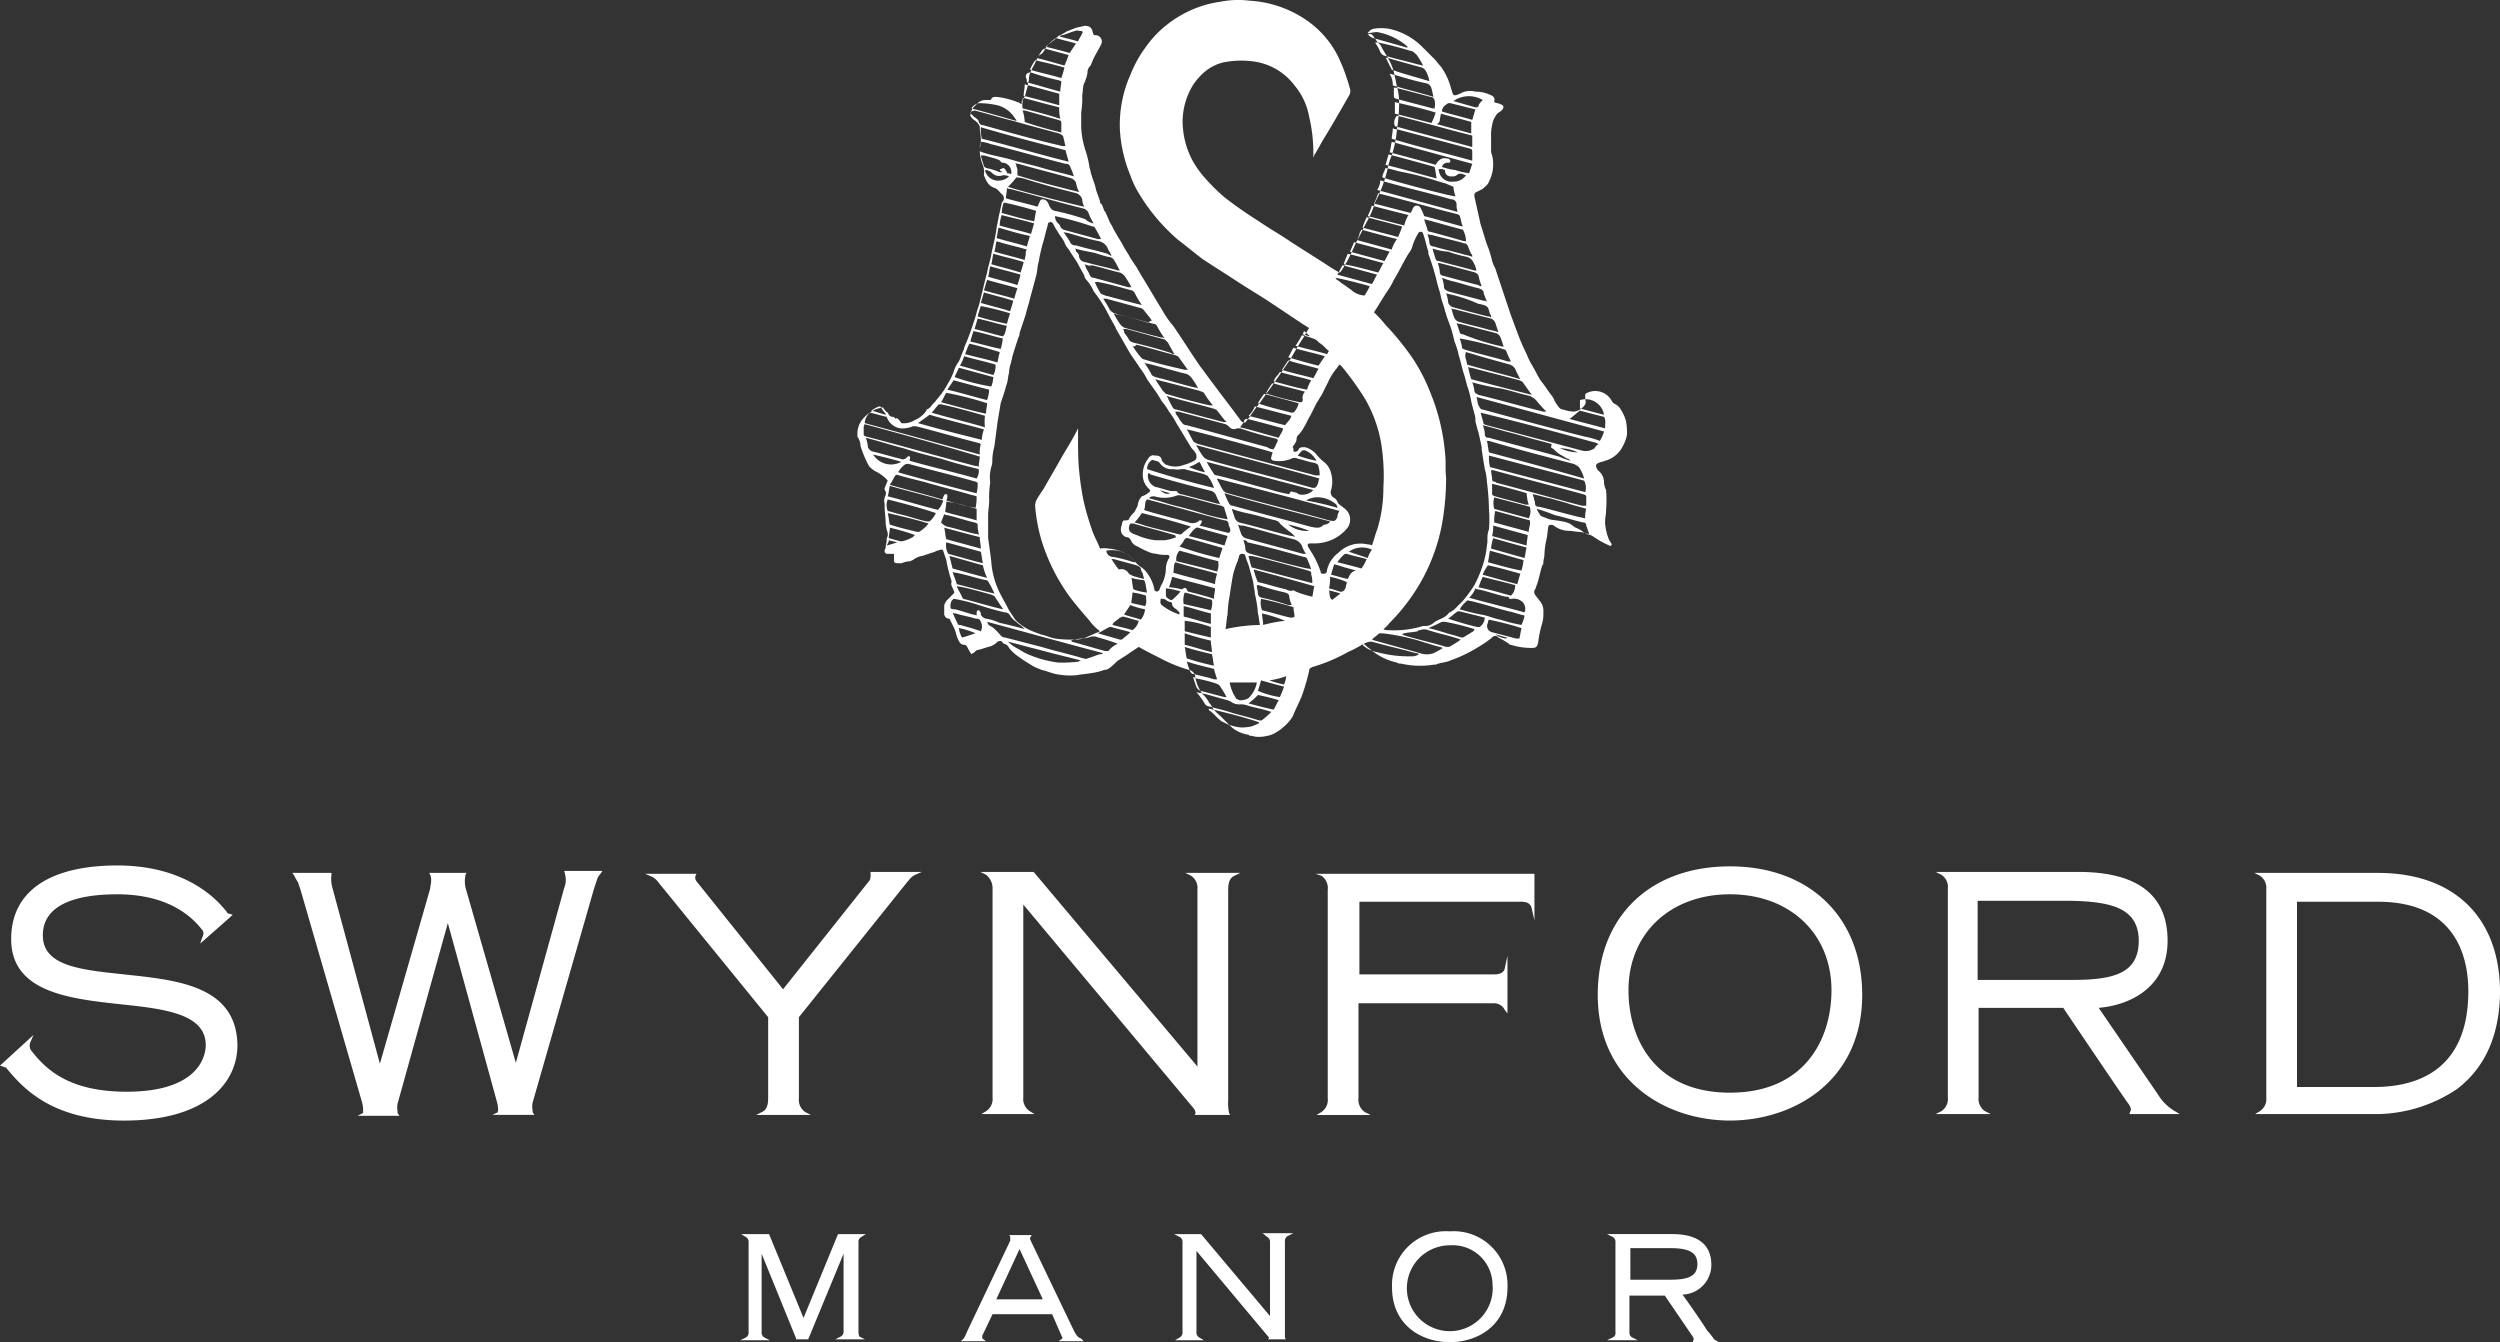 <svg xmlns="http://www.w3.org/2000/svg" width="239.088" height="128.357" viewBox="0 0 239.088 128.357">
  <rect x="0" y="0" width="239.088" height="128.357" fill="#333333" stroke="none"/>
  <g id="logo-sweynford-manor" transform="translate(-72 153)">
    <path id="Path_840" data-name="Path 840" d="M4.2,40.466a1.943,1.943,0,0,0,1.3-.3,2.445,2.445,0,0,0,1.1-.9v-.1c.4-.1.5-.5.8-.7.2-.3.5-.6.7-.9a5.582,5.582,0,0,0,.5-.8,6.721,6.721,0,0,0,.6-1.2,3.128,3.128,0,0,1,.5-1c.2-.4.3-.8.5-1.2v-.1a23.4,23.4,0,0,0,.9-2.4c.2-.5.3-1.1.5-1.6.3-1.1.5-2.1.8-3.2.1-.6.3-1.1.4-1.7s.3-1.3.4-1.9c.1-.4.1-.8.2-1.1,0-.2.1-.4.1-.6.1-.4.2-.9.3-1.3,0-.1,0-.1.1-.2a.483.483,0,0,0-.1-.7c-.2-.2-.4-.5-.7-.6-.6-.2-.8-.7-1-1.2v-.1c.1-.6-.2-1-.3-1.5a3.4,3.4,0,0,1-.1-1,2.769,2.769,0,0,0,.1-.9c0-.4-.1-.7-.1-1.1,0-.2-.2-.4-.4-.6a1.205,1.205,0,0,1-.5-.5,1.268,1.268,0,0,1,.4-.9l.3-.3a1.08,1.08,0,0,1,.7-.3h.4c.1,0,.2,0,.2-.1.1-.2.3-.2.5-.2a7.335,7.335,0,0,1,2,.5c.1,0,.2.1.4.2,0-.2,0-.3.1-.4,0-.1,0-.2.1-.2.2-.2.2-.6.3-.8.1-.3.1-.6.2-.9v-.1c0-.7.5-1.2.7-1.8.1-.2.2-.5.5-.6a1.38,1.38,0,0,0,.3-.4,3.447,3.447,0,0,1,1.2-1.2c.1-.1.2-.2.3-.2.2-.1.5-.3.7-.4.3-.1.5-.2.8-.3s.5-.1.8-.2c.4,0,.7.1.8.6.1.3.1.3.3.3a.608.608,0,0,1,.5.9c-.2.4-.5.9-.7,1.3-.1.2-.2.5-.3.7a.908.908,0,0,0-.3.7,2.544,2.544,0,0,1-.2.7v.1c-.3.4-.2.9-.3,1.3v.1a8.6,8.6,0,0,1-.1,1.6v1.4a8.506,8.506,0,0,0,.4,2.2,8.469,8.469,0,0,1,.4,1.7c.1.2.1.5.2.7.1.4.3.8.4,1.3.1.4.3.8.4,1.2,0,.1,0,.2.1.2.2.2.2.6.4.8.2.4.3.7.5,1.1.2.3.3.6.5.9.2.4.5.8.7,1.2s.5.8.7,1.2l.6.9c.1.2.3.5.4.7.7,1.1,1.3,2.2,2,3.3a9.062,9.062,0,0,0,1.1,1.6c.9,1.3,1.7,2.6,2.6,3.9.4.5.8,1.1,1.2,1.6.8,1.1,1.6,2.1,2.4,3.2.1.1.2.3.3.4.2.2.4.2.5,0,.4-.5.7-1,1.1-1.5s.7-1,1.1-1.5c.7-1,1.3-1.9,2-2.9.4-.7.8-1.4,1.2-2,.2-.3.4-.7.6-1-.2-.1-.3-.2-.5-.3l-3.6-2.4-2.4-1.5c-1.2-.8-2.5-1.6-3.7-2.4-.8-.6-1.5-1.2-2.3-1.8a18.185,18.185,0,0,1-3.8-4.5,8.865,8.865,0,0,1-.8-1.7,13.41,13.41,0,0,1-1-4.4,11.768,11.768,0,0,1,1-5.2,11.74,11.74,0,0,1,1.5-2.7,9.967,9.967,0,0,1,2-2.1,10.626,10.626,0,0,1,5.1-2.2,8.784,8.784,0,0,1,2.8-.1,10.693,10.693,0,0,1,5.5,1.9,9.217,9.217,0,0,1,3,3.5,18.155,18.155,0,0,1,1.1,3,.821.821,0,0,1-.1.7c-.8,1.4-1.6,2.8-2.4,4.1-.3.5-.5.9-.8,1.4-.1.1-.1.2-.2.4v-.3a14.723,14.723,0,0,0-.4-3.6,6.407,6.407,0,0,0-1.4-3,5.9,5.9,0,0,0-4-2.3,8.784,8.784,0,0,0-2.8.1,4.351,4.351,0,0,0-1.9,1,5.665,5.665,0,0,0-1.2,1.5,6.806,6.806,0,0,0-.8,3.1,8.081,8.081,0,0,0,.9,3.7,9.062,9.062,0,0,0,1.1,1.6,18.882,18.882,0,0,0,2,2,38.765,38.765,0,0,0,3.3,2.3c1,.7,2.1,1.3,3.1,2l3.3,2.1a14.8,14.8,0,0,0,1.3.8c.2-.1.3-.4.4-.5a2.186,2.186,0,0,1,.3-.5c.3-.6.6-1.2.9-1.9.4-.7.7-1.4,1.1-2.1a8.651,8.651,0,0,0,.7-1.7l.3-.6a13.382,13.382,0,0,0,.9-2.6,6.468,6.468,0,0,1,.4-1.3,11.083,11.083,0,0,0,.5-2.5,16.353,16.353,0,0,0,.2-2.2,6.154,6.154,0,0,0-.2-1.9c-.1-.3-.1-.6-.2-.9a4.923,4.923,0,0,0-.6-1.7c-.2-.4-.5-.8-.7-1.2,0-.1-.1-.1-.1-.2-.3-.2-.4-.5-.6-.7-.1-.2-.3-.4-.5-.3l-.1-.1a1,1,0,0,1,.5-.4,4.3,4.3,0,0,1,1.6,0,6.341,6.341,0,0,1,3.1,1.7l1.2,1.2c.2.2.4.5.6.7a6.248,6.248,0,0,1,1,2.2c.1.2.1.4.2.5.2.1.3,0,.4,0,.1-.1.3-.1.4-.2a1.95,1.95,0,0,1,1.3-.1,3.194,3.194,0,0,1,1.4.3c.3.1.5.3.4.6v.1c.2.1.4.1.6.2.3.1.4.3.1.6-.1.1-.3.2-.4.3a2.22,2.22,0,0,0-.5,1.1,4.1,4.1,0,0,0-.1,1.1v1.2a1.268,1.268,0,0,0,.1.6,3.592,3.592,0,0,1-.3,2.5c-.1.3-.4.5-.6.7l-.6.3c-.2.1-.2.2-.2.4l.6,2.7c.2.6.4,1.3.6,1.9a9.829,9.829,0,0,1,.5,1.6,4.875,4.875,0,0,0,.3.7l.6,1.8.9,2.7c.2.5.4,1.1.6,1.6a18.944,18.944,0,0,0,.9,2.1,6.721,6.721,0,0,0,.6,1.2c.3.5.5,1,.8,1.4.4.5.7,1,1.1,1.5,0,.1.1.1.1.2a3.508,3.508,0,0,0,.5.8.52.52,0,0,0,.4.2,3.553,3.553,0,0,0,1,.2,1.442,1.442,0,0,0,1.1-.7c.1-.2,0-.4,0-.7s0-.3.2-.4a1.791,1.791,0,0,1,2.3.7.781.781,0,0,0,.4.4,1.205,1.205,0,0,1,.5.5,3.7,3.7,0,0,1,.5,1.1,6.151,6.151,0,0,1,.1,1.3,3.582,3.582,0,0,1-.4,1.1,2.645,2.645,0,0,1-1.7,1.4c-.2.1-.4.1-.6.2-.3.1-.3.3-.2.5,0,.1.1.1.1.2a1.425,1.425,0,0,1,.6,1.2,1.854,1.854,0,0,0,.2.7,12.052,12.052,0,0,1,0,1.9c0,.4-.1.8-.1,1.2a5.257,5.257,0,0,0,.4,1.7c.1.1.1.2.2.3.1.2-.1.3-.2.2a8.265,8.265,0,0,1-1.3-.7,3.139,3.139,0,0,0-1.6-.6c-.3,0-.6-.1-1-.1a2.389,2.389,0,0,1-1.4-.5.454.454,0,0,0-.5,0c-.1.4-.1.9-.2,1.3a7.719,7.719,0,0,0-.2,1.5c0,.2-.1.5-.1.7a.367.367,0,0,1-.1.3c-.2.6-.3,1.2-.5,1.8-.1.2-.1.4-.2.5a.454.454,0,0,0,0,.5c.2.3.4.5.6.8a1.486,1.486,0,0,1,.2.9,3.4,3.4,0,0,1-.1,1,10.622,10.622,0,0,0-.4,1.9c-.1.4-.2.5-.6.5a6.448,6.448,0,0,1-2-.3c-.1,0-.1,0-.2-.1a8.793,8.793,0,0,0-1-.6.375.375,0,0,0-.6,0,10.144,10.144,0,0,1-1.3.9,13.43,13.43,0,0,1-2.7,1.3c-.4.2-1,.2-1.4.4h-.2a8.1,8.1,0,0,1-3.1-.1.6.6,0,0,1-.4-.1,5.853,5.853,0,0,1-2.7-1.4c-.2-.1-.3-.3-.5-.4a10.93,10.93,0,0,1-1.5.8,16.376,16.376,0,0,1-3.3,1.4.349.349,0,0,0-.2.1c-.1,0-.2.1-.2.3a21.718,21.718,0,0,1-.7,2.4c-.3.7-.6,1.3-.9,2a4.3,4.3,0,0,1-.9,1,4.129,4.129,0,0,1-1.1.7c-.1,0-.2.1-.4.1a3.083,3.083,0,0,1-1,.1c-.2,0-.4-.1-.6-.1-.1,0-.1,0-.2-.1a3.1,3.1,0,0,1-1.8-.9l-.9-.9a4.62,4.62,0,0,1-.7-.7,2.092,2.092,0,0,0-.4-.6.349.349,0,0,0-.1-.2,2.651,2.651,0,0,0-.5-.6,3.63,3.63,0,0,1-.7-1.7.743.743,0,0,0-.6-.6,14.762,14.762,0,0,1-2.9-1.2c-.6-.3-1.2-.6-1.9-1l-.9.6c-.4.3-.8.5-1.2.8-.7.7-.9.8-1.2.8a5.274,5.274,0,0,1-1.2.3c-.5.1-.9.1-1.4.2a6.56,6.56,0,0,1-2-.1c-.5-.1-.9-.3-1.4-.4-.2-.1-.5-.2-.7-.3-.5-.3-1-.6-1.4-.9a4.3,4.3,0,0,1-1-.9.664.664,0,0,0-.5-.4l-.1-.1c-.1-.2-.3-.2-.5-.1a1.623,1.623,0,0,1-.9.5c-.3.1-.6.2-1,.3-.1,0-.2.1-.3.2s-.2.1-.3.2a5.736,5.736,0,0,1-.4-.7c-.1-.1-.1-.2-.3-.2a.52.52,0,0,1-.4-.2,3,3,0,0,1-.4-1,4.875,4.875,0,0,0-.3-.7l-.3-.6a.472.472,0,0,1-.5-.5v-.7c0-.2.1-.3.2-.5l.6-.6c.2-.2.2-.2.1-.4-.1-.3-.3-.5-.2-.8v-.1a14.62,14.62,0,0,1-.5-2l-.3-.9c0-.1-.1-.1-.2-.1s-.3.1-.4.1a1.69,1.69,0,0,1-.5.2l-.9.3a1.8,1.8,0,0,0-.9.4.349.349,0,0,0-.2.1,2.92,2.92,0,0,0-.9.2H3.9c-.4,0-.4-.1-.4-.4v-.5H2.9a.265.265,0,0,1-.3-.3c0-.1.1-.2.1-.3,0-.2.1-.5.1-.7a.6.6,0,0,1,.1-.4v-.3a3.553,3.553,0,0,1-.2-1c0-.5-.1-1-.1-1.6v-.2a1.063,1.063,0,0,1,.1-.8c0-.2.1-.3-.1-.5v-.2c.1-.2.2-.5.3-.7a3.449,3.449,0,0,0-1.2-.9,2.651,2.651,0,0,1-.6-.5,10.837,10.837,0,0,1-.8-1.9,1.613,1.613,0,0,0-.3-.9v-.2a2.193,2.193,0,0,1,.7-1.7,3.592,3.592,0,0,1,1-.7c.2-.1.4-.1.6-.2.1,0,.2,0,.2.1.1.1.2.3.4.4.1.2.2.4.5.4a.215.215,0,0,1,.2.2c.2-.2.4.1.6.4Zm23.8,6.5a.31.31,0,0,0-.1-.2,1.743,1.743,0,0,1-.6-1.2,2.458,2.458,0,0,1,.5-1.7c.1-.2.4-.4.6-.3.3,0,.6,0,.7.4,0,.1.1.2.2.3s.2.2.3.2a2.2,2.2,0,0,0,1.6,0,4.179,4.179,0,0,0,1-.4c.1,0,.2-.2.2-.2a.661.661,0,0,0-.1-.6c-.1-.2-.3-.3-.4-.5-.5-.8-.9-1.5-1.4-2.3a6.726,6.726,0,0,0-.7-1.1,6.07,6.07,0,0,0-.7-1,10.54,10.54,0,0,0-.7-1.1c-.2-.3-.5-.7-.7-1a6.726,6.726,0,0,0-.7-1.1c-.3-.5-.7-1-1-1.5l-1.2-2.1c-.1-.1-.1-.3-.2-.4-.2-.4-.4-.7-.6-1.1,0-.1-.1-.1-.1-.2a13.735,13.735,0,0,0-1.3-2,4.129,4.129,0,0,0-.7-1.1.758.758,0,0,1-.2-.4c-.2-.4-.5-.9-.7-1.3l-.6-.9c-.2-.4-.5-.6-.6-1-.2-.4-.5-.7-.7-1.1a4.348,4.348,0,0,1-.4-.7c-.1-.1-.2-.2-.3-.1-.2,0-.2.2-.2.3-.2.6-.3,1.2-.5,1.8-.1.4-.2.8-.3,1.3a4.331,4.331,0,0,1-.1.5c-.1.4-.1.8-.2,1.2-.2.7-.4,1.5-.6,2.2-.1.5-.3,1-.4,1.5l-.6,1.8a.6.6,0,0,1-.1.4c-.2.6-.4,1.2-.6,1.9,0,.2-.1.3-.1.5a2.958,2.958,0,0,0-.2,1c-.1.3-.1.7-.2,1s-.2.7-.3,1l-.3.9-.3,1.8c-.1.8-.2,1.5-.3,2.3a5.853,5.853,0,0,0-.2,1.3,1.7,1.7,0,0,1-.1.7,3.812,3.812,0,0,0-.1,1.5,8.6,8.6,0,0,0-.1,1.6v.1c0,.5-.1.9-.1,1.4v2.2c.1.7.2,1.4.3,2.2a7.872,7.872,0,0,0,.8,3c.3.6.6,1.1.9,1.7l.6.9a4.738,4.738,0,0,0,1.9,1.2c.2.1.3.1.5.2.5.1.9.3,1.4.4a10.284,10.284,0,0,0,1.7.1,3.4,3.4,0,0,0,1-.1c.5-.2.9-.4,1.4-.6.1,0,.1-.1.2-.1a4.74,4.74,0,0,1-1-1c-.6-.7-1.3-1.5-1.9-2.3a18.238,18.238,0,0,1-2.7-5.4,16.471,16.471,0,0,1-.6-3.2,1.268,1.268,0,0,1,.1-.6,10.54,10.54,0,0,1,.7-1.1c.5-.9,1.1-1.9,1.6-2.8s1.1-1.8,1.6-2.8c0-.1.1-.1.1-.2v.8c0,1.1,0,2.2.1,3.2a26.956,26.956,0,0,0,.4,2.8,22.881,22.881,0,0,0,.8,2.8c.2.7.6,1.3.8,1.9a2.152,2.152,0,0,1,.8,0,3.553,3.553,0,0,1,1,.2c.1,0,.2.1.3.1a3.249,3.249,0,0,1,1.3,1c.3.4.7.5,1,.9a3.805,3.805,0,0,1,.8,1.7.215.215,0,0,0,.2.2c.1,0,.2,0,.3-.2,0-.1.1-.2.1-.3a3.371,3.371,0,0,0,.5-1.7,1.884,1.884,0,0,1,.2-.8c0-.1.1-.1.1-.2.1-.2,0-.3-.2-.3a3.4,3.4,0,0,1-1-.1,2.353,2.353,0,0,1-.8-.2,9.25,9.25,0,0,1-1-.5,1.024,1.024,0,0,1-.6-.5c-.1-.2-.2-.4-.5-.4a.749.749,0,0,1-.5-.8c0-.2.1-.3.1-.5.1-.3.1-.3.4-.3.2,0,.3-.1.3-.2a2.651,2.651,0,0,1,.5-.6l.3-.6a1.489,1.489,0,0,1,.4-.9,1.822,1.822,0,0,0,.8-.5Zm22.3,13.2h0a.9.9,0,0,0,.5.1,9.349,9.349,0,0,0,3.3-.4h.2a1.135,1.135,0,0,0,.8-.3c.5-.4,1.1-.4,1.5-1h.1c.1-.1.3-.2.4-.3l.8-.8a14.309,14.309,0,0,0,1.1-1.5,11.111,11.111,0,0,0,.7-1.6,8.734,8.734,0,0,0,.5-2.2c.1-.4,0-.8.1-1.2,0-.1.1-.3.1-.4a10.819,10.819,0,0,0,0-1.8,24.518,24.518,0,0,0-.2-2.7,5.019,5.019,0,0,0-.2-1.2c-.1-.6-.2-1.2-.3-1.9v-.2c-.1-.5-.2-.9-.3-1.4a6.374,6.374,0,0,1-.2-.7,1.7,1.7,0,0,1-.1-.7c-.1-.5-.3-1.1-.4-1.6a8.331,8.331,0,0,0-.4-1.5c-.1-.4-.2-.8-.3-1.1-.2-.6-.3-1.2-.5-1.8a6.468,6.468,0,0,0-.4-1.3,11.688,11.688,0,0,0-.6-2c0-.1-.1-.2-.1-.3-.1-.2-.1-.4-.2-.6-.1-.5-.3-.9-.4-1.4s-.3-1-.4-1.5a25.825,25.825,0,0,0-.8-2.6v-.2c-.2-.6-.3-1.2-.5-1.7a.215.215,0,0,0-.2-.2c-.1,0-.2,0-.3.2a5.359,5.359,0,0,0-.5,1.1,2.01,2.01,0,0,1-.4.8c-.5.8-.9,1.7-1.4,2.5a7.459,7.459,0,0,1-.7,1.2c-.4.6-.8,1.3-1.2,1.9a11.985,11.985,0,0,1,1.1,1.2,26,26,0,0,1,2.6,3.2,17.1,17.1,0,0,1,1.7,3.3,19.672,19.672,0,0,1,1.4,5.8c.1.8,0,1.5.1,2.3a25.612,25.612,0,0,1-.3,3.9,17.81,17.81,0,0,1-3.3,7.9,18.11,18.11,0,0,1-1.8,2.1,3.289,3.289,0,0,1-.6.6Zm-8.6-17a.365.365,0,0,0,.5-.2c.1-.2.3-.2.6-.2a2.1,2.1,0,0,1,1.1.7,4.62,4.62,0,0,0,.7.7,1.9,1.9,0,0,1,.7,1.1,2.9,2.9,0,0,1,0,1.6.618.618,0,0,0,.2.7.781.781,0,0,1,.4.4c.1.3.4.4.6.6a1.337,1.337,0,0,1,.3,2,4.125,4.125,0,0,1-1.3,1,4.193,4.193,0,0,1-1.6.4h-.6c-.2,0-.3.1-.2.3,0,.1.1.1.1.2a9.061,9.061,0,0,1,1.1,2.2c0,.2.1.2.3.2a.265.265,0,0,0,.3-.3,2.833,2.833,0,0,1,1.1-1.7,2.97,2.97,0,0,1,2.8-.8.756.756,0,0,1,.4.1c.2-.5.3-1,.5-1.5a13.364,13.364,0,0,0,.6-4,19.723,19.723,0,0,0-.2-4.2,12.868,12.868,0,0,0-1.6-4.4,28.317,28.317,0,0,0-2-2.8c-.1-.1-.2-.3-.4-.4-.1.1-.2.3-.3.4a5.67,5.67,0,0,0-.8,1.3l-.6,1.2c-.2.3-.3.5-.5.8l-.6,1.2c-.2.3-.4.8-.6,1.1a3.039,3.039,0,0,1-.5.7.52.52,0,0,0-.2.4c0,.3-.2.5-.4.8.1,0,.1.2.1.4Zm-3.2,16.6c-.1-.4-.1-.8-.2-1.1a10.793,10.793,0,0,0-.3-1.9v-.2c-.1-.4-.1-.7-.2-1.1s-.2-.7-.3-1.1-.3-.8-.4-1.2c0-.1-.1-.2-.3-.2-.1,0-.2,0-.3.2,0,.1-.1.3-.1.4a8.8,8.8,0,0,0-.5,1.5c-.1.6-.2,1.2-.3,1.9a11.019,11.019,0,0,0-.2,1.8c-.1.4-.1.9-.2,1.4a16.562,16.562,0,0,1,3.3-.4Zm32.9-18.5c-4.1-1.1-8.1-2.2-12.2-3.3.1.3.1.6.2.8s.2.4.4.4c3.3.9,6.6,1.8,9.8,2.6a7.366,7.366,0,0,1,1.4.4,3.552,3.552,0,0,0,.4-.9Zm-27.2,4.2a2.2,2.2,0,0,0-.1-.8c0-.2-.1-.3-.4-.4-.6-.1-1.1-.3-1.6-.4a.638.638,0,0,0-.6,0,2.966,2.966,0,0,1-1.6.2c-.3,0-.4-.2-.3-.4,0-.1.1-.3.1-.4-.5-.2-8-2.2-8.2-2.2.2.3.3.6.5.9.1.3.3.4.6.5,3.7,1,7.4,2,11.2,3h.4Zm-11.8-2.9a8.794,8.794,0,0,0,.6,1,1,1,0,0,0,.5.4c3.2.9,6.5,1.7,9.7,2.6.6.2.7.1.9-.5a.367.367,0,0,1,.1-.3C40.3,44.666,36.4,43.666,32.4,42.566Zm13.7,6.3c-3.9-1.1-7.8-2.1-11.7-3.1v.1c.2.3.3.6.5.9a.7.7,0,0,0,.5.4c3.2.9,6.5,1.7,9.7,2.6.5.1.6.1.8-.3a1.072,1.072,0,0,1,.2-.6ZM.7,40.566a.6.6,0,0,0-.1.4v.6c0,.1.2.2.3.2,3.5.9,6.9,1.9,10.4,2.8a.367.367,0,0,1,.3.1c0-.4.1-.7.1-1C8,42.566,4.4,41.566.7,40.566Zm70.2,1.9a.349.349,0,0,1-.2-.1c-3.7-1-7.4-2-11.1-2.9.1.4.2.7.3,1.1.1,0,.2.1.3.1l9,2.4a1.481,1.481,0,0,0,1.3-.2.781.781,0,0,1,.4-.4Zm-59.3,2.4c-1.2-.3-2.4-.6-3.6-1-1.2-.3-2.4-.6-3.6-1-1.2-.3-2.4-.7-3.6-1a2.92,2.92,0,0,1,.2.9.781.781,0,0,0,.4.4c.9.2,1.8.5,2.7.7a.471.471,0,0,0,.6-.1c.1-.1.2-.2.3-.1s0,.2,0,.3v.1c2.1.6,4.3,1.1,6.4,1.7a1.344,1.344,0,0,0,.2-.9Zm-8.8-5c-.5-.1-1.1-.3-1.6-.4a1.389,1.389,0,0,0-.5,1c3.7,1,7.3,2,11,3a3.083,3.083,0,0,1,.1-1c-.1,0-.1-.1-.2-.1-2-.5-4-1.1-6-1.6H5.3a2.537,2.537,0,0,1-1.2.2,1.652,1.652,0,0,1-1.3-1.1Zm20.7,22.6c-3.8-1-7.4-2-11.1-3,.1.2.1.3.3.4.1,0,.1.1.2.1a6.034,6.034,0,0,1,.8.8.52.52,0,0,0,.4.2c1.2.3,2.3.6,3.5.9,1.3.4,2.7.7,4,1.1.1,0,.3.1.4,0,.4-.1.8-.3,1.2-.4a.367.367,0,0,0,.3-.1Zm11.6-15.3a7.93,7.93,0,0,0,.4.9c.1.2.2.3.4.3,2.5.7,4.9,1.3,7.4,2,.5.1.9.2,1.2-.1a.367.367,0,0,1,.3-.1c.2-.1.3-.1.4-.3-3.4-.9-6.7-1.7-10.1-2.7Zm34.4-1.2c-3-.8-6.1-1.6-9.1-2.4a3.75,3.75,0,0,0,.1,1.1c3,.8,6.1,1.6,9.1,2.4A1.417,1.417,0,0,0,69.5,45.966Zm.2,2.4v-.7c0-.3,0-.3-.3-.4-2.9-.8-5.7-1.5-8.6-2.3h-.2c0,.3.1.6.1.9a.215.215,0,0,0,.2.2c.1,0,.1,0,.2.1,2.7.7,5.5,1.5,8.2,2.2Zm-29.9-5.4c.1-.2.2-.3.2-.4.1-.2.2-.3.2-.5l-.1-.1a35.742,35.742,0,0,1-3.5-1h-.3a.592.592,0,0,1-.7-.1,1.38,1.38,0,0,0-.4-.3l-4.5-1.2h-.3c0,.1.1.2.1.3.2.2.3.5.5.7a.55.55,0,0,0,.5.3c2.6.7,5.1,1.4,7.7,2.1A.988.988,0,0,0,39.8,42.966Zm29.7,2.8a3.7,3.7,0,0,0-.5-1.1,2.186,2.186,0,0,0-.5-.3c-2.7-.7-5.4-1.4-8.1-2.2h-.2c.1.4.1.7.2,1.1C63.4,44.066,66.4,44.866,69.5,45.766Zm-25.9,1.1-10.2-2.7a8.794,8.794,0,0,0,.6,1c.1.2.2.3.4.3,1.7.4,3.3.9,4.9,1.3a14.619,14.619,0,0,0,2,.5c.1-.3.2-.3.4-.2a.764.764,0,0,1,.5.2,1.419,1.419,0,0,0,1.4-.4Zm-31.9-32.4c1,.4,2,.5,3,.8s2,.5,3,.8,2,.5,3,.8a6.89,6.89,0,0,0-.3-.8c-.1-.3-.2-.4-.5-.4-2.4-.6-4.8-1.3-7.2-1.9a2.92,2.92,0,0,0-.9-.2,2.769,2.769,0,0,0-.1.9Zm-.9-3.6c.2.1.3.3.5.4.1.1.3.2.3.4.1.2.2.3.4.3,2.5.7,5,1.4,7.6,2h.3c-.1-.3-.1-.5-.2-.8,0-.2-.2-.3-.4-.4-1.5-.4-3-.8-4.4-1.2-1.2-.3-2.5-.7-3.7-1-.3.1-.4.1-.4.3Zm9.1,3.5c-2.7-.7-5.4-1.4-8.1-2.2a4.1,4.1,0,0,0,.1,1.1c2.8.7,5.5,1.5,8.3,2.2-.1-.4-.2-.7-.3-1.1Zm15.6,36.6c.2-.1.2-.3.1-.5,0-.1-.1-.2-.1-.3a.366.366,0,0,0-.4-.4c-2.3-.6-4.7-1.3-7-1.9-.1,0-.2-.1-.4-.1-.3.3-.1.7-.3,1,.1,0,.2.1.3.1,1.3.4,2.6.7,4,1.1a.972.972,0,0,0,.9-.1l.1-.1h.2a.139.139,0,0,1,0,.2c0,.1-.1.2-.2.3.9.2,1.9.5,2.8.7Zm-24.1-3.5c-.1,0-.2-.1-.4-.1-1.3-.4-2.6-.7-4-1.1-1-.3-2-.5-3-.8-.3-.1-.3-.1-.5.2a5.736,5.736,0,0,1-.4.7c1.7.5,3.4.9,5,1.4.1-.1.1-.3.2-.4,0-.1.1-.1.2-.1s.1.1.1.2a.756.756,0,0,1-.1.4,22.912,22.912,0,0,0,2.8.7,4.907,4.907,0,0,0,.1-1.1Zm47.4-32.1v-.7c0-.4,0-.4-.4-.5-2.3-.6-4.5-1.2-6.8-1.8a.756.756,0,0,1-.4-.1c0,.4-.1.7-.1,1C53.7,14.066,56.3,14.666,58.8,15.366Zm-9.1,2.8c2.6.7,5.1,1.4,7.7,2.1a1.952,1.952,0,0,1-.1-.7.472.472,0,0,0-.5-.5c-2.1-.6-4.3-1.1-6.4-1.7-.1,0-.2-.1-.4-.1a1.613,1.613,0,0,1-.3.9Zm4.5,2.5c1.2.3,2.5.7,3.7,1a2.544,2.544,0,0,1-.2-.7c-.1-.4-.1-.4-.4-.5-2.4-.6-4.8-1.3-7.2-1.9a.367.367,0,0,1-.3-.1,6.894,6.894,0,0,1-.4,1c1.2.3,2.3.6,3.5.9.1-.2.2-.3.2-.4.1-.2.2-.3.4-.3s.3.1.4.3A4.875,4.875,0,0,1,54.2,20.666Zm-31.6.7a4.671,4.671,0,0,1-.5-1,.781.781,0,0,0-.4-.4c-2.4-.6-4.8-1.3-7.1-1.9a.367.367,0,0,1-.3-.1c0,.4-.1.7-.1,1,1,.3,2,.5,3,.8.1-.1.1-.2.2-.4s.1-.3.3-.3a.55.55,0,0,1,.5.3c.1.1.1.3.2.4a.664.664,0,0,0,.5.4,24.543,24.543,0,0,1,2.9.8,1.516,1.516,0,0,0,.8.4Zm28.8-9.3c2.5.7,4.9,1.3,7.4,2v-1.1c-2.4-.6-4.8-1.3-7.2-1.9A.955.955,0,0,0,51.4,12.066Zm-39.9,34.1c-.1,0-.1-.1-.2-.1-2.1-.6-4.2-1.1-6.4-1.7-.2,0-.3,0-.4.1a2.036,2.036,0,0,0-.6.7c.6.2,7.3,2,7.5,2A3.751,3.751,0,0,0,11.5,46.166Zm47.3-30.5c-2.6-.7-5.1-1.4-7.7-2.1-.1.4-.1.7-.2,1,1.5.4,3,.8,4.4,1.2a1.38,1.38,0,0,1,.3-.4.778.778,0,0,1,.8-.2c.1,0,.2,0,.3.2,0,.2-.1.2-.2.2h-.2c-.2.1-.3.1-.4.4a6.107,6.107,0,0,0,1.3.3,6.107,6.107,0,0,0,1.3.3l.3-.9Zm9.4,28.4c-.1-.1-.2-.2-.3-.2-.2-.1-.5-.3-.7-.4a2.651,2.651,0,0,1-.6-.5c-.3-.2-.3-.1-.2-.5-.7-.2-1.5-.4-2.2-.6s-1.4-.4-2.2-.6c-.7-.2-1.4-.4-2.2-.6a2.354,2.354,0,0,1,.2.8c0,.3.1.4.4.4,2.2.6,4.5,1.2,6.7,1.8a7.6,7.6,0,0,0,1.1.4Zm-53.8-26.2c1.1.4,7.1,1.9,7.3,1.9a1.445,1.445,0,0,1-.2-.7.9.9,0,0,0-.6-.6c-1.6-.4-3.1-.8-4.7-1.3a3.553,3.553,0,0,0-1-.2,7.272,7.272,0,0,1-.8.9Zm35.8-.9c.5.2,6.8,1.9,7,1.8a2.92,2.92,0,0,1-.2-.9c-.2-.1-.5-.2-.7-.3-.3-.1-.7-.2-1-.3a28.063,28.063,0,0,0-3.1-.8c-.6-.1-1.1-.3-1.7-.4,0,.1-.1.2-.1.3a1.421,1.421,0,0,0-.2.6Zm-22.4,28.3a1.146,1.146,0,0,0,.7,1.3c.5.1,1,.3,1.5.4h.4c.1,0,.2,0,.2.1a.52.52,0,0,0,.4.2c1.1.3,2.3.6,3.4.9a.367.367,0,0,1,.3.1c-.1-.3-.3-.6-.4-.9a.781.781,0,0,0-.4-.4c-2-.5-3.9-1-5.9-1.6,0-.1-.1-.1-.2-.1Zm31-8.7a3.091,3.091,0,0,1,.2.8c0,.2.2.3.4.4,2.1.5,4.1,1.1,6.2,1.6h.3a9.959,9.959,0,0,1-1-1.1,2.092,2.092,0,0,0-.6-.4c-.9-.2-1.8-.5-2.7-.7a23.034,23.034,0,0,1-2.8-.6Zm-21.9,15.1a2.354,2.354,0,0,1,.2.8c0,.3.2.4.5.5,1.8.5,3.6,1,5.4,1.4a.756.756,0,0,1,.4.1,6.89,6.89,0,0,0-.3-.8c-.1-.3-.2-.4-.4-.4-1.8-.5-3.6-1-5.4-1.4-.1-.2-.2-.2-.4-.2Zm2.7,16.4c-.2,0-.3-.1-.4-.1-.6-.2-1.3-.3-1.9-.5a1.949,1.949,0,0,0-.8-.1,1.445,1.445,0,0,1-.7-.2c-.1-.1-.2-.1-.4-.2-.8-.2-1.7-.5-2.6-.7a.756.756,0,0,1-.4-.1,7.632,7.632,0,0,1,.8,1.1.55.55,0,0,0,.5.3c.6.2,1.2.3,1.8.5.9.3,1.9.5,2.8.8.1,0,.2.1.4,0a7.272,7.272,0,0,0,.9-.8Zm-3.2-17.9.3.9a.781.781,0,0,0,.4.4c1.8.5,3.7,1,5.5,1.5h.3a2.994,2.994,0,0,1-.4-.8,1.242,1.242,0,0,0-.8-.6c-1.6-.4-3.2-.9-4.8-1.3a.9.9,0,0,1-.5-.1Zm-20.4,10-.3-.3a2.181,2.181,0,0,1-.5-.4,1.7,1.7,0,0,1-.6-.6.55.55,0,0,0-.5-.3c-.9-.2-1.9-.5-2.8-.8a15.984,15.984,0,0,0-2.1-.5l-.2.2a1.268,1.268,0,0,0-.1.6c0,.2.2.2.4.2.5.1,1,.3,1.4.4.2.1.5.1.7.2v-.3a.349.349,0,0,1,.1-.2c.1,0,.2,0,.2.1a.367.367,0,0,1,.1.3.7.7,0,0,0,.5.4,4.951,4.951,0,0,1,1.3.4q1.35.3,2.4.6Zm27.5-4.4a2.2,2.2,0,0,0-.1-.8c0-.3,0-.3-.3-.4-1.8-.5-3.6-1-5.4-1.4h-.3c.1.4.2.8.3,1.1,2,.5,3.8,1,5.8,1.5Zm-22.3-37.4a3.178,3.178,0,0,1-.3-.9.781.781,0,0,0-.4-.4c-1.7-.5-3.4-.9-5.1-1.4a.367.367,0,0,1-.3-.1c.1.2.1.4.2.6v.6c1.9.6,3.9,1.1,5.9,1.6Zm6.7,29.3c.9.2,1.7.5,2.5.7s1.6.4,2.5.7a18.287,18.287,0,0,0,2.5.6c-.1-.4-.2-.7-.3-1,0-.2-.1-.2-.3-.3-1.3-.3-2.6-.7-3.9-1h-.3a3.3,3.3,0,0,1-2.2.1c-.2,0-.4,0-.5.2Zm-15.8-6.6c-1.8-.5-3.5-.9-5.2-1.4-.4.3-.7.5-1.1.8,2.1.6,4.1,1.1,6.1,1.6a2.959,2.959,0,0,1,.2-1Zm51.7,17.8c-.5-.1-1-.3-1.5-.4-1.2-.3-2.4-.7-3.7-1-.1,0-.3-.1-.3,0a2.7,2.7,0,0,0-.7.8,19.446,19.446,0,0,0,2,.5c.7.1,1.3.4,1.9.5a14.619,14.619,0,0,0,2,.5,3.178,3.178,0,0,0,.3-.9Zm-7.8,3.1c-.1,0-.2-.1-.3-.1-.5-.1-1-.3-1.4-.4a20.1,20.1,0,0,0-4.1-.9h-.3c-.2.2-.5.4-.7.6.1,0,.2.1.3.1,1.4.4,2.9.8,4.3,1.2a1.934,1.934,0,0,0,1.3,0,9.012,9.012,0,0,0,.9-.5Zm2.7-25.7c1.9.5,3.8,1,5.8,1.5-.3-.4-.5-.7-.8-1.1-.1-.2-.2-.2-.4-.3-1.5-.4-3.1-.8-4.6-1.2a.367.367,0,0,1-.3-.1,10.378,10.378,0,0,0,.3,1.2Zm-24.6,10.4a3.128,3.128,0,0,0-.5-1c-.1-.2-.2-.2-.4-.3-.6-.2-1.3-.3-1.9-.5H31a2.152,2.152,0,0,1-.8,0,1.371,1.371,0,0,1-1.3-.6l-.1-.1c-.2-.1-.4-.1-.6-.2a1.05,1.05,0,0,0-.5.9c2.2.7,4.3,1.3,6.4,1.8Zm3.8,7.8a5.638,5.638,0,0,0,.4,1.2c.9.2,1.8.5,2.7.7a.821.821,0,0,0,.7.1.31.31,0,0,1,.2.1,9.83,9.83,0,0,0,1.6.5c.1-.4.1-.7.2-1-2.1-.6-3.9-1.1-5.8-1.6Zm-2.1-5.8h0l.3.9a.781.781,0,0,0,.4.4c1.7.4,3.3.9,5,1.3a.367.367,0,0,1,.3.1v-.1l-.3-.3a10.627,10.627,0,0,1-1.1-.9c-.1-.2-.2-.2-.4-.3-.9-.2-1.8-.5-2.8-.7A10.26,10.26,0,0,1,35.8,48.666Zm-27.6-.8c-1.7-.5-3.4-.9-5.1-1.4-.1.4-.1.7-.2,1,1.6.4,3.2.9,4.8,1.3a2.044,2.044,0,0,0,.5-.9Zm61.5.8c-.6-.2-1.1-.3-1.7-.5s-1.1-.3-1.7-.5c-.6-.1-1.1-.3-1.7-.4,0,.2.1.3.1.4s.1.3.1.4c0,.3.1.4.4.4,1.3.3,2.6.7,3.9,1,.2,0,.3.1.5.1a2.769,2.769,0,0,1,.1-.9Zm-40.1-10.8c-.1,0-.1.1,0,0a9.292,9.292,0,0,0,.5,1c.1.2.2.3.4.3l4.5,1.2h.3c-.4-.4-.7-.9-1-1.2-.1,0-.2-.1-.3-.1-1.4-.4-2.7-.7-4.1-1.1-.1,0-.2-.1-.3-.1Zm28.9,19.3c1.8.5,3.5.9,5.3,1.4a.919.919,0,0,0-.2-1,1.209,1.209,0,0,0-1-.3c-.1,0-.2.1-.3-.1,0-.1-.1-.1-.3-.1-.9-.2-1.7-.5-2.6-.7a.367.367,0,0,1-.3-.1,2.361,2.361,0,0,1-.6.9Zm-.2-22.3c1.7.5,3.4.9,5.1,1.4a9.25,9.25,0,0,1-.5-1,1,1,0,0,0-.5-.4c-1.1-.3-2.2-.6-3.2-.9-.3-.1-.7-.2-1-.3-.2.5.1.8.1,1.2Zm-46.1,4.9c-1.4-.4-2.8-.8-4.2-1.1-.1,0-.3,0-.3.1-.2.2-.4.5-.6.7,1.7.5,3.4.9,5.1,1.4a4.052,4.052,0,0,1,0-1.1Zm38.3-24c1.7.4,3.3.9,4.9,1.3-.1-.4-.1-.7-.2-1.1-1.4-.4-2.9-.8-4.4-1.2-.1.3-.2.7-.3,1Zm-22,20.5c0,.1.1.1.1.2l.6.9.3.3c1.4.4,2.8.8,4.2,1.1H34a7.633,7.633,0,0,1-.8-1.1c-.1-.2-.3-.2-.5-.3-1.2-.3-2.3-.6-3.5-.9A6.372,6.372,0,0,1,28.5,36.266Zm3.4,14.1h0c-1.6-.5-3.1-.9-4.7-1.3a5.5,5.5,0,0,1-.7.9c.4.1.7.2,1,.3,1,.3,2,.5,3.1.8.1,0,.3.1.4,0A5.5,5.5,0,0,1,31.9,50.366ZM62,33.466a34.639,34.639,0,0,0-4.4-1.1c0,.1.1.2.1.3s.1.3.1.4c0,.3.1.3.4.4,1.3.4,2.7.7,4,1.1h.3a11.731,11.731,0,0,1-.5-1.1ZM2.9,47.766a1.4,1.4,0,0,0,0,1.1c.4.1.7.2,1.1.3.9.2,1.7.5,2.6.7h.3a2.407,2.407,0,0,0,.6-.8C6,48.566,4.5,48.166,2.9,47.766Zm29.7-10.6h0a6.726,6.726,0,0,0-.7-1.1,1.38,1.38,0,0,0-.4-.3c-1.3-.3-2.5-.7-3.8-1a.367.367,0,0,1-.3-.1,6.726,6.726,0,0,1,.7,1.1c.1.2.2.2.4.3,1.3.3,2.5.7,3.8,1A.367.367,0,0,1,32.6,37.166Zm-6.3-4.1a10.474,10.474,0,0,0,.8,1.1c.1.1.2.2.3.2,1.3.4,2.6.7,3.9,1h.3c-.3-.4-.5-.7-.8-1.1-.1-.2-.2-.2-.4-.3-1.2-.3-2.5-.7-3.7-1-.2.2-.3.2-.4.1Zm4,.8c-.2-.4-.4-.7-.6-1.1l-.3-.3c-1.2-.3-2.5-.7-3.7-1h-.3a.367.367,0,0,1,.1.3c.1.2.3.4.4.6a.7.7,0,0,0,.5.4c1.2.3,2.4.6,3.6,1A.367.367,0,0,0,30.3,33.866Zm-8.9,29.3-2.4-.6c-.8-.2-1.5-.4-2.3-.6s-1.5-.4-2.3-.6a3.592,3.592,0,0,0,1,.7,6.11,6.11,0,0,0,1.4.7,10.548,10.548,0,0,0,2.4.6,12.75,12.75,0,0,0,2-.1s0-.1.2-.1Zm40.4-30a9.44,9.44,0,0,0-.3-.9.781.781,0,0,0-.4-.4c-1.2-.3-2.3-.6-3.5-.9a.367.367,0,0,1-.3-.1l.3.9c0,.1.1.2.3.2A22.236,22.236,0,0,0,61.8,33.166Zm-.5-1.4-.3-.9a.781.781,0,0,0-.4-.4c-1.2-.3-2.4-.6-3.5-.9a.367.367,0,0,1-.3-.1,6.372,6.372,0,0,0,.2.7c.1.3.2.5.5.6,1,.3,2,.5,3,.8a4.5,4.5,0,0,1,.8.2Zm-48.9,6.8a32,32,0,0,0-3.9-1c-.2.3-.3.6-.5.9,1.5.4,2.9.8,4.3,1.1,0-.4.1-.7.1-1ZM31,56.366c.2-.1.3-.2.4-.1.1,0,.1.2.2.3.8.2,1.6.4,2.5.7,0-.4.1-.7.1-1-1.4-.4-2.7-.7-4.1-1.1-.1.4-.2.7-.3,1a5.019,5.019,0,0,1,1.2.2Zm-6.5-26.4a8.794,8.794,0,0,0,.6,1,1,1,0,0,0,.5.4c1.1.3,2.2.6,3.4.9a.756.756,0,0,1,.4.1,6.726,6.726,0,0,1-.7-1.1c-.1-.2-.2-.3-.4-.3-1.1-.3-2.2-.6-3.4-.9A.756.756,0,0,1,24.5,29.966Zm9.9,24.9c-1.4-.4-2.7-.7-4-1.1-.2.3-.1.7-.2,1,1.3.4,2.7.7,4,1.1A3.553,3.553,0,0,1,34.4,54.866Zm21.9-26.8a2.92,2.92,0,0,1,.2.9.781.781,0,0,0,.4.4c1.1.3,2.2.6,3.4.9a.367.367,0,0,1,.3.1v-.1c0-.1,0-.2-.1-.2-.2-.8-.2-.8-1-1h-.1a14.084,14.084,0,0,0-3.1-1Zm-5-19.7v.7c0,.3,0,.3.3.4,1.1.3,2.3.6,3.4.9h.2a2.152,2.152,0,0,0,0-.8c-.1-.2-.2-.3-.4-.3-1.1-.3-2.3-.6-3.4-.9.1.1,0,0-.1,0Zm4.6,18.2a2.92,2.92,0,0,1,.2.9c0,.2.2.3.4.4,1.1.3,2.3.6,3.4.9a.367.367,0,0,1,.3.1c-.1-.3-.2-.5-.3-.8,0-.3-.2-.4-.5-.5-.9-.2-1.7-.5-2.6-.7a9.2,9.2,0,0,1-.9-.3Zm1.8,34.6c-.1,0-.2-.1-.3-.1-.9-.3-1.9-.5-2.8-.8a1.1,1.1,0,0,0-.8,0c-.1,0-.2,0-.2.1-.4.1-.9.1-1.3.2-.1,0-.1,0-.2.1.1,0,.1.1.2.1,1.3.4,2.7.7,4,1.1h.3a10.54,10.54,0,0,0,1.1-.7Zm-23.3-6.5a1.8,1.8,0,0,0,.1-1c-1.3-.3-2.5-.7-3.7-1a1.209,1.209,0,0,0-.3,1C31.7,53.966,33,54.266,34.4,54.666Zm25.3-27.3a5.389,5.389,0,0,1-.3-1c-.1-.2-.2-.2-.3-.3-1.1-.3-2.2-.6-3.4-.9h-.2a2.92,2.92,0,0,1,.2.9.319.319,0,0,0,.3.3c1.1.3,2.2.6,3.4.9A.367.367,0,0,0,59.7,27.366Zm-8.5-19.2c1.3.4,2.6.7,3.9,1.1-.1-.3-.1-.5-.2-.8a.642.642,0,0,0-.5-.5c-1-.2-2-.5-3-.8-.2,0-.3-.1-.5-.1A2.016,2.016,0,0,1,51.2,8.166Zm-32.3,12.5a.908.908,0,0,0,.3.7c.1.1.2.2.2.3.1.2.2.2.3.3l3.3.9h.3a10.908,10.908,0,0,0-.6-1.1c0-.1-.1-.1-.2-.1a31.041,31.041,0,0,0-3.6-1Zm35.2-14.4a8.8,8.8,0,0,0-.6-1c-.2-.2-.4-.4-.6-.4-1-.3-2.1-.6-3.1-.8h-.3a4.053,4.053,0,0,1,.5.9.675.675,0,0,0,.6.4c1,.3,2,.5,3,.8.2,0,.3.1.5.1Zm-25.9,24.5a.31.31,0,0,1-.1-.2c-.2-.3-.5-.6-.7-.9-.1-.1-.2-.2-.3-.2l-3.3-.9h-.3a8.794,8.794,0,0,1,.6,1,1,1,0,0,0,.5.4c1.1.3,2.2.6,3.2.9.2-.2.3-.2.4-.1Zm-3.9-6.3c-.1-.3-.3-.5-.4-.8a1.242,1.242,0,0,0-.8-.6c-1-.2-2-.5-3-.8a.756.756,0,0,1-.4-.1l.6.9a.548.548,0,0,0,.6.4c1,.3,2,.5,3,.8.2.1.3.2.4.2Zm30.7-.7c.1.4.2.7.3,1,0,.1.1.2.3.2,1.1.3,2.3.6,3.4.9h.2a2.614,2.614,0,0,0-.3-.8,1.024,1.024,0,0,0-.6-.5,12.09,12.09,0,0,1-1.8-.5,5.557,5.557,0,0,1-1.5-.3Zm-.3-16h0a3.178,3.178,0,0,0-.3-.9.781.781,0,0,0-.4-.4c-1.1-.3-2.2-.6-3.2-.9a.367.367,0,0,1-.3-.1l.6,1.2c1.1.4,2.3.7,3.6,1.1ZM9.5,56.066a3.329,3.329,0,0,0,.3.6l.3.6c1.2.3,2.5.7,3.8,1,0-.1,0-.1-.1-.2l-.6-.9c-.1-.2-.2-.2-.4-.3-1.1-.3-2.1-.6-3.2-.8.1.1.1,0-.1,0Zm17.7-26.9a7.459,7.459,0,0,1-.7-1.2c-.1-.1-.2-.2-.3-.2-1.1-.3-2.1-.6-3.2-.8h-.3a9.292,9.292,0,0,0,.5,1c.1.2.3.2.5.3.8.2,1.5.4,2.3.6.4.1.7.2,1.2.3Zm-5.5-3.9a.31.31,0,0,1,.1.2c.1.3.3.5.4.8.1.2.2.3.4.3l3.3.9h.3a8.794,8.794,0,0,0-.6-1,1,1,0,0,0-.5-.4c-.9-.2-1.8-.5-2.7-.7-.2.1-.4,0-.7-.1Zm37.1-.7a.367.367,0,0,0-.1-.3,4.875,4.875,0,0,1-.3-.7c-.1-.2-.2-.3-.4-.3-1-.3-2-.5-3.1-.8a.756.756,0,0,1-.4-.1,3.091,3.091,0,0,1,.2.8.366.366,0,0,0,.4.4c1,.3,2,.5,3,.8a3.1,3.1,0,0,1,.7.2Zm-38-.8a.367.367,0,0,1,.1.3.55.55,0,0,1,.3.5.634.634,0,0,0,.6.5c1,.3,2.1.5,3.1.8h.2c-.2-.3-.3-.6-.5-.9a.675.675,0,0,0-.6-.4c-.5-.1-1-.3-1.4-.4-.5-.1-1.1-.2-1.8-.4Zm37.1-1.8c-1.2-.3-2.5-.7-3.7-1a9.439,9.439,0,0,0,.3.9.265.265,0,0,0,.3.3c1.1.3,2.2.6,3.2.9h.2a2.279,2.279,0,0,0-.3-1.1Zm-21.3,18.9c1.3.3,2.5.7,3.7,1,.1-.3.4-.6.4-.9-1.1-.3-2.2-.6-3.4-.9a.367.367,0,0,0-.3.1c0,.2-.2.4-.4.7Zm18.7-30.1c-1.3-.4-2.6-.7-3.9-1v1.1c1.2.3,2.3.6,3.5.9A6.9,6.9,0,0,0,55.3,10.766Zm-42.7,26.5c-1.2-.3-2.3-.6-3.4-.9l-.6.9c1.3.3,2.6.7,3.8,1A3.553,3.553,0,0,0,12.6,37.266Zm22,16.1.3-.9a.1.1,0,0,0-.1-.1c-1.1-.3-2.1-.6-3.2-.9-.2,0-.2,0-.3.1a3.039,3.039,0,0,1-.5.7,31.754,31.754,0,0,0,3.8,1.1Zm-15.1-40.7v-.8c0-.3,0-.3-.3-.4-1.1-.3-2.1-.6-3.2-.9h-.2a4.253,4.253,0,0,1,.2,1.1,35.743,35.743,0,0,0,3.5,1Zm11,38.6c-.1,0-.1-.1-.2-.1-1.3-.4-2.6-.7-3.9-1.1h-.3c0,.1-.1.1-.1.2-.1.4,0,.6.4.8.1,0,.2.1.3.1a6.07,6.07,0,0,0,1.8.5h.9a4.508,4.508,0,0,0,1.1-.3c-.1,0-.1-.1,0-.1Zm-11.2-41c-1.2-.3-2.3-.6-3.4-.9a1.8,1.8,0,0,0-.1,1c1.2.3,2.4.6,3.6,1A4.1,4.1,0,0,1,19.3,10.266Zm-9.8,45.6c1.2.3,2.3.6,3.6.9a9.292,9.292,0,0,0-.5-1c-.1-.2-.2-.3-.4-.3-.9-.2-1.8-.5-2.8-.7a.367.367,0,0,1-.3-.1c.1.4.3.8.4,1.2Zm43.2-35.3c-1.2-.3-2.4-.6-3.5-.9a6.894,6.894,0,0,1-.4,1c1.2.3,2.3.6,3.5.9A3,3,0,0,1,52.7,20.566Zm-15.3,19.2c1.2.3,2.3.6,3.5.9.2-.3.5-.5.6-.9-1.2-.3-2.3-.6-3.5-.9A2.361,2.361,0,0,1,37.4,39.766Zm26.9,8.7c-1.1-.3-2.3-.6-3.4-.9a2.054,2.054,0,0,0,0,1.1l3.3.9A1.417,1.417,0,0,0,64.3,48.466Zm-15.6-27.7a10.376,10.376,0,0,0-.4,1c1.1.3,2.3.6,3.4.9a10.376,10.376,0,0,0,.4-1C51,21.366,49.8,21.066,48.7,20.766Zm12,25.5v.8c0,.3,0,.3.3.4,1,.3,1.9.5,2.9.8h.3a4.253,4.253,0,0,1-.2-1.1q-1.5-.45-3.3-.9Zm-22.4-7.7h0c1.1.4,2.1.6,3.2.9a.367.367,0,0,0,.3-.1,2.01,2.01,0,0,0,.4-.8l-3.3-.9a6.782,6.782,0,0,0-.6.9ZM8,49.966a1.275,1.275,0,0,0,.6.4c.9.2,1.8.5,2.7.7a.367.367,0,0,1,.3.1c0-.3-.1-.5-.1-.8s0-.3-.3-.4c-.9-.2-1.7-.5-2.6-.7a.367.367,0,0,1-.3-.1C8.2,49.466,8.1,49.666,8,49.966Zm25.6,17.8c0,.1,0,.2.1.2.4.3.7.7,1.1,1l.6.3a5.275,5.275,0,0,0,1.2.3,4.1,4.1,0,0,0,1.1-.1,4.874,4.874,0,0,0,.7-.3v-.1c-1.5-.5-3.1-.9-4.8-1.3Zm18-44.9c-1.2-.3-2.3-.6-3.4-.9-.1.2-.2.3-.2.5-.1.2-.1.3-.2.5l3.3.9a3.128,3.128,0,0,1,.5-1ZM15.9,9.166c1.2.3,2.3.6,3.4.9v-1.1l-3.3-.9c0,.4-.1.7-.1,1.1Zm-6.6,26.9a20.1,20.1,0,0,0,3.5.9,2.92,2.92,0,0,0,.2-.9l-3.3-.9C9.6,35.466,9.4,35.766,9.3,36.066Zm37.8-12,3.3.9c.2-.3.3-.6.5-.9-1.1-.3-2.3-.6-3.4-.9-.1.2-.2.5-.4.9Zm-44,26.1c.9.3,1.8.5,2.6.7h.2a3.24,3.24,0,0,0,.9-.8c-1.3-.4-2.6-.7-3.9-1,.1.4.1.7.2,1.1Zm57.8-.2,3.3.9c0-.4.2-.7.1-1.1l-3.3-.9A4.1,4.1,0,0,0,60.9,49.966Zm-52.6.5c.1.4.1.8.2,1.1l3.3.9c0-.4-.1-.7-.1-1.1C10.5,51.066,9.4,50.766,8.3,50.466Zm.4,2.5c1.1.3,2.1.6,3.3.9-.1-.4-.1-.7-.2-1.1l-3.3-.9A1.465,1.465,0,0,0,8.7,52.966Zm41.1-26.9c.2-.3.3-.6.5-.9-1.1-.3-2.2-.6-3.4-.9a10.376,10.376,0,0,0-.4,1c1.1.2,2.2.5,3.3.8Zm-.1.2-3.3-.9c-.2.3-.3.6-.5.9l3.3.9C49.4,26.866,49.5,26.566,49.7,26.266Zm11,25,3.3.9c0-.4.1-.7.1-1l-3.3-.9a3.751,3.751,0,0,1-.1,1Zm-17.9-13.8c-1-.3-2-.5-3-.8-.1,0-.2,0-.2.1a5.582,5.582,0,0,0-.5.8.1.1,0,0,0,.1.1,28.063,28.063,0,0,0,3.1.8c.2,0,.2,0,.3-.2a.83.83,0,0,1,.2-.8Zm17.8,15c1.1.3,2.1.6,3.2.9.1-.4.1-.7.2-1-1.1-.3-2.2-.6-3.2-.9A4.4,4.4,0,0,0,60.6,52.466ZM12,54.066c-1.1-.3-2.1-.6-3.2-.9l.3,1.2c1.1.3,2.1.6,3.3.9a5.638,5.638,0,0,1-.4-1.2Zm23.4-2.8c-1-.3-1.9-.5-2.8-.8h-.2a2.7,2.7,0,0,0-.7.8c1.2.3,2.3.6,3.4.9ZM16.2,7.866c1.1.3,2.1.6,3.2.9,0-.4.1-.7.1-1-.1,0-.2-.1-.3-.1a23.347,23.347,0,0,1-2.5-.7c-.4-.1-.6.1-.6.4a.9.9,0,0,1,.1.5Zm46.3,49.1a1.284,1.284,0,0,0,.4-1c-1-.3-2-.5-3.1-.8a10.376,10.376,0,0,0-.4,1C60.4,56.366,61.4,56.666,62.5,56.966Zm-2.7-2c1.1.3,2.1.6,3.3.9.1-.3.2-.7.3-1-1.1-.3-2.1-.6-3.1-.8a3.6,3.6,0,0,0-.5.9Zm-.8,5.2a22.912,22.912,0,0,0-2.8-.7h-.3c-.4.2-.8.4-1.3.6.9.2,1.7.5,2.5.7,1,.3.6.3,1.5-.2.1-.1.2-.1.3-.2s.1-.1.1-.2Zm1.3-6.4c1.1.3,2.1.6,3.2.8a4.4,4.4,0,0,0,.2-1c-1.1-.3-2.1-.6-3.2-.9-.1.4-.1.7-.2,1.1ZM9.8,34.966c1.1.3,2.1.6,3.2.9a1.645,1.645,0,0,0,.2-1c-1-.3-2-.5-3-.8a3.552,3.552,0,0,1-.4.9Zm28.4,21c0,.3.1.5.1.8a.43.43,0,0,0,.4.4,23.348,23.348,0,0,1,2.5.7h.3a.367.367,0,0,0-.1-.3c0-.2-.1-.3-.1-.5s-.1-.3-.4-.4a23.348,23.348,0,0,1-2.5-.7Zm.5,2.4c.9.2,1.8.5,2.7.7.2,0,.3,0,.4-.1,0-.3-.1-.6-.1-.9-1-.3-2.1-.6-3.1-.8a1.986,1.986,0,0,0,.1,1.1Zm4.7-22c-1-.3-2.1-.5-3-.8a1.38,1.38,0,0,1-.3.4,2.186,2.186,0,0,0-.3.5c1.1.3,2.1.6,3.2.8a3.552,3.552,0,0,1,.4-.9Zm-29.6-16c1.1.3,2.1.6,3.1.8.1-.4.1-.7.2-1-1-.3-2.1-.6-3.1-.8a2.958,2.958,0,0,0-.2,1Zm46.6,38.9a.367.367,0,0,0-.1.3.608.608,0,0,0,.4.9c.8.2,1.5.4,2.3.6h.3c.1-.3.1-.6.2-.9v-.1a28.063,28.063,0,0,0-3.1-.8Zm-5-47.4,3.3.9v-1.1c-1-.3-1.9-.5-2.9-.8a4.331,4.331,0,0,1-.1.5.462.462,0,0,1-.3.5Zm-7.1,49.8a2.666,2.666,0,0,0,1.4.7,11.236,11.236,0,0,0,3.2.4,1.2,1.2,0,0,0,.8-.2.367.367,0,0,0-.3-.1c-1.4-.4-2.8-.7-4.2-1.1a1.4,1.4,0,0,0-.9.3Zm-34.7-40.1c1,.3,2,.5,3,.8.1-.3.2-.7.3-1-1-.3-2-.5-3.1-.8a3.553,3.553,0,0,0-.2,1ZM65,48.666c0,.2.2.4.3.6l.1.1c.3.1.5.2.8.3.4.1.8.1,1.2.2a2.544,2.544,0,0,1,.7.2c.2.1.4.3.6.4a2.507,2.507,0,0,1,.7.4,3.329,3.329,0,0,0,.6.3,9.437,9.437,0,0,0-.3-.9.265.265,0,0,0-.3-.3c-.9-.2-1.8-.5-2.7-.7a17.715,17.715,0,0,0-1.7-.6Zm-21.4-12.5c.2-.3.3-.6.5-.9-1-.3-2-.5-2.9-.8l-.6.9C41.5,35.666,42.5,35.866,43.6,36.166Zm-30.1-14.4c-.1.4-.1.7-.2,1,1,.3,1.9.5,2.9.8.1-.3.2-.7.3-1C15.5,22.366,14.5,22.066,13.5,21.766Zm-2.8,11.1a10.374,10.374,0,0,0-.4,1c1.1.3,2.1.5,3.1.8a4.331,4.331,0,0,1,.1-.5c0-.2.1-.3.1-.5-1-.3-2-.6-2.9-.8Zm57.4,7.2c1.1.3,2.3.6,3.4.9,0-.4.1-.8-.1-1.1-.8-.2-1.6-.4-2.3-.6-.4.3-.7.6-1,.8Zm-59.7,8.9c1,.3,2,.5,3,.8v-1.1a19.166,19.166,0,0,0-2.9-.7C8.5,48.366,8.4,48.666,8.4,48.966Zm35.7-14,.6-.9c-1-.3-2-.5-3-.8-.2.3-.3.6-.5.9C42.2,34.466,43.2,34.766,44.1,34.966ZM13,24.266c-.1.4-.1.7-.2,1,1,.3,1.9.5,2.8.8.1-.3.2-.6.3-1C15,24.766,14,24.566,13,24.266Zm3.2-.4c-1-.3-2-.5-2.9-.8-.1.4-.1.7-.2,1,1,.3,1.9.5,2.9.8a4.331,4.331,0,0,1,.1-.5.749.749,0,0,1,.1-.5Zm3.6-17.4c-1-.3-1.9-.5-2.8-.7a4.053,4.053,0,0,0-.5.9c1,.3,2,.5,3,.8.1-.3.2-.6.3-1Zm15.8,58.8a3.946,3.946,0,0,0,.6,1.5c0,.1.2.1.3.2a1.486,1.486,0,0,0,.9-.2,2.751,2.751,0,0,0,.8-1.5Zm-20.3-37.7c-1-.3-1.9-.5-2.9-.8-.1.3-.2.7-.3,1,1,.3,1.9.5,2.9.8.1-.4.2-.7.3-1Zm9.6,34h0c-.8-.3-1.5-.5-2.2-.7h-.3a2.92,2.92,0,0,1-.9.2,4.253,4.253,0,0,0-1.1.2.1.1,0,0,1,.1.1c1.1.3,2.1.6,3.2.9H24A2.178,2.178,0,0,1,24.9,61.566Zm-9.3-35.3c-1-.3-1.9-.5-2.9-.8-.1.4-.1.7-.2,1,1,.3,1.9.5,2.8.8C15.4,26.966,15.5,26.666,15.6,26.266Zm-3.5,1.7c-.1.3-.2.7-.3,1,1,.3,1.9.5,2.8.8.1-.3.2-.6.3-1C14,28.466,13.1,28.266,12.1,27.966Zm1.6,5.4a4.4,4.4,0,0,0,.2-1c-.9-.2-1.8-.5-2.8-.7-.1.3-.2.6-.3,1,.9.2,1.9.5,2.9.7Zm42.8,25.8h0c.9.3,1.9.6,2.8.8h.2a1.148,1.148,0,0,0,.5-.9l-2.4-.6h-.2c-.3.2-.6.5-.9.7Zm-41.3-47.6c0-.1,0-.1-.1-.2a2.826,2.826,0,0,0-1.7-1.3,8.807,8.807,0,0,0-1.7-.2,1.02,1.02,0,0,0-.8.5C12.4,10.766,13.8,11.166,15.2,11.566Zm40.7-.9c1,.3,1.9.5,2.9.8.1-.3.2-.7.3-1l-2.4-.6h-.2C56.2,10.066,55.9,10.266,55.9,10.666Zm-41.6,20.5c-.9-.2-1.9-.5-2.8-.7-.1.3-.2.7-.3,1,.9.2,1.8.5,2.7.7.1-.1.2-.2.2-.3.1-.2.1-.5.2-.7Zm.3-1.2a28.639,28.639,0,0,0-2.8-.7c-.1.3-.2.6-.3,1a28.639,28.639,0,0,0,2.8.7C14.4,30.566,14.5,30.266,14.6,29.966Zm17.5,34.8.3.9a.781.781,0,0,0,.4.4c.8.2,1.5.4,2.3.6h.2a8.8,8.8,0,0,0-.6-1c-.1-.2-.2-.2-.4-.3a14.62,14.62,0,0,0-2-.5C32.3,64.766,32.2,64.766,32.1,64.766Zm1.7-6.4a1.8,1.8,0,0,0,.1-1c-.9-.2-1.7-.5-2.6-.7a2.079,2.079,0,0,0-.1,1.1c.9.2,1.8.4,2.6.6Zm-22,2a.956.956,0,0,0,0-.9c-.1-.3-.3-.3-.5-.3-.6-.2-1.3-.3-1.9-.5a.367.367,0,0,1-.3-.1,11.731,11.731,0,0,0,.5,1.1c0,.1.1.1.2.1.4.1.7.2,1.1.3l.9.3Zm22,.6v-1a10.947,10.947,0,0,0-2.5-.6v1C32.1,60.566,32.9,60.766,33.8,60.966Zm-2.6-2c.9.2,1.7.5,2.6.7v-1c-.9-.2-1.7-.5-2.6-.7Zm.1,2.7c.9.2,1.7.5,2.6.7,0-.4-.1-.7-.1-1.1a23.348,23.348,0,0,1-2.5-.7Zm2.8,2c-.1-.4-.1-.8-.2-1.1-.8-.2-1.7-.4-2.6-.7.1.4.1.8.2,1.1A25.044,25.044,0,0,0,34.1,63.666ZM19.8,6.266a10.375,10.375,0,0,0,.4-1c-.7-.2-1.5-.4-2.2-.6a.367.367,0,0,0-.3.1,5.582,5.582,0,0,0-.5.8C18.1,5.766,19,6.066,19.8,6.266Zm14.3,57.7c-.8-.2-1.7-.4-2.6-.7a9.44,9.44,0,0,0,.3.9c.1.2.2.3.4.3.7.2,1.3.3,1.9.5h.3C34.3,64.666,34.2,64.366,34.1,63.966Zm7.8-30.9c1,.3,2,.5,3,.8.1-.1.1-.2.2-.3-.3-.2-.5-.5-.8-.7-.2-.1-.3-.3-.5-.4a6.468,6.468,0,0,0-1.3-.4,8.794,8.794,0,0,1-.6,1Zm-27.6-16.5a.756.756,0,0,1,.4.1.921.921,0,0,0-.7-1.1.367.367,0,0,1-.3-.1c-.1-.2-.3-.2-.5-.3-.4-.1-.7-.2-1.1-.3h-.3c.1.4.2.7.3,1,0,.1.1.1.2.2a6.468,6.468,0,0,1,1.3.4h.2c0-.1,0-.1-.1-.1-.1-.1-.1-.2,0-.2a.349.349,0,0,0,.2-.1.319.319,0,0,1,.3.3c.1,0,.1.1.1.2Zm26,50.4a19.447,19.447,0,0,0-2-.5,6.47,6.47,0,0,1-.9.8q1.05.3,2.4.6C40,67.566,40.1,67.266,40.3,66.966Zm5.6-13.2c.8.2,1.6.4,2.3.6a4.053,4.053,0,0,0,.5-.9c-.7-.2-1.3-.3-1.9-.5a.367.367,0,0,0-.3.1,4.349,4.349,0,0,0-.6.7Zm-20.9.7a.806.806,0,0,1,.9.3c.1.2.3.2.4.3.3.1.7.2,1.1.3,0-.2-.1-.3-.1-.5-.1-.2-.2-.3-.2-.5-.1-.2-.2-.2-.4-.3-.7-.2-1.5-.4-2.2-.6h-.2a8.65,8.65,0,0,0,.7,1Zm24-27.1c-1.1-.3-2.2-.6-3.3-.8.1.1.1.2.2.2.5.4,1,.7,1.5,1.1a2.1,2.1,0,0,0,1.1.4,7.255,7.255,0,0,0,.5-.9Zm-8.6,39.3a10.376,10.376,0,0,0,.4-1c-.8-.2-1.5-.4-2.2-.6-.1.4-.2.7-.3,1A8.3,8.3,0,0,0,40.4,66.666ZM18,4.466c.8.2,1.6.4,2.3.6l.6-.9c-.6-.2-1.2-.3-1.8-.5-.1,0-.2,0-.2.1-.3.2-.5.4-.9.7Zm8.1,56c-.6-.2-1.2-.3-1.8-.5h-.2c-.4.2-.7.4-1.1.6l2.1.6h.2c.2-.2.5-.4.8-.7Zm43-21.4c.8.2,1.5.4,2.3.6a1.775,1.775,0,0,0-2.3-1.4v.8ZM5.5,51.166h0a21.718,21.718,0,0,0-2.4-.7c0,.4-.1.7-.1,1,.4.1.7.2,1.1.3h.2a4.179,4.179,0,0,0,1-.4l.2-.2Zm43.3-48c.1.3.3.4.6.5.4.1.7.2,1.1.3l2.1.6v-.1l-.1-.1a6.008,6.008,0,0,0-2.8-1.3c-.3,0-.6.1-.9.1Zm-21.9,56.2c-.5-.1-1-.3-1.5-.4-.1,0-.2.1-.3.1-.2.2-.4.3-.6.5a.349.349,0,0,0-.1.2c.7.2,1.3.3,1.9.5a1.456,1.456,0,0,0,.6-.9Zm20.8-4.8c-.4-.1-.7-.2-1.1-.3-.3-.1-.6-.2-1-.3-.1.3-.2.6-.3,1,.5.1,1,.3,1.6.4.2-.4.3-.7.8-.8Zm12.1-45a2.569,2.569,0,0,0-2.8.1l2.1.6a.367.367,0,0,0,.3-.1C59.4,9.966,59.6,9.766,59.8,9.566Zm-32.7,49.7a1.777,1.777,0,0,0,.4-1,7.366,7.366,0,0,1-1.4-.4l-.6.9C26,58.966,26.6,59.066,27.1,59.266Zm-3.3-6.6a.661.661,0,0,0,.7.6,13.321,13.321,0,0,1,1.9.5h.2a2.8,2.8,0,0,0-2.8-1.1Zm21.4,2.5a4.1,4.1,0,0,1-.1,1.1c.4.1.7.2,1,.3s.5-.1.6-.4c0-.2.1-.3.1-.5a7.494,7.494,0,0,0-1.6-.5Zm-19,.1c.1.4.1.8.2,1.1a4.961,4.961,0,0,0,1.3.3c-.1-.4-.1-.7-.2-1a.215.215,0,0,0-.2-.2,5.16,5.16,0,0,1-1.1-.2Zm1.4,1.7a6.107,6.107,0,0,0-1.3-.3c0,.4-.1.7-.1,1,.4.1.9.2,1.3.3C27.7,57.666,27.6,57.366,27.6,56.966Zm18.3-8.4c.1,0,.1-.1,0,0a.52.52,0,0,0-.2-.4,2.815,2.815,0,0,0-1.5-.6,2.082,2.082,0,0,0-1.3.3A26.352,26.352,0,0,1,45.9,48.566Zm-5,10.8h0a14.161,14.161,0,0,0-2.2-.7c0,.4.1.7.1,1.1a15.525,15.525,0,0,1,2.1-.4ZM19.3,3.466c.6.2,1.2.3,1.8.5.1-.3.3-.5.4-.8.1-.1,0-.2-.1-.2-.2,0-.4-.1-.6,0-.4.1-.8.3-1.2.4-.2,0-.2.1-.3.1ZM47,52.766l1.8.6a2.994,2.994,0,0,1,.4-.8A2.17,2.17,0,0,0,47,52.766Zm11.2-36c-.3-.1-.6-.3-.9,0a.749.749,0,0,1-.5.1.53.53,0,0,1-.6-.6c-.1,0-.2-.1-.3-.1h-.3a1.208,1.208,0,0,0,1.4,1.2h.2a1.44,1.44,0,0,0,1-.6ZM1.5,43.466a2.025,2.025,0,0,0,2.7.7c-1-.3-1.9-.5-2.7-.7Zm29.3,15.3v-.2l-.2-.2c-.2-.2-.5-.3-.5-.6a.215.215,0,0,0-.2-.2.758.758,0,0,1-.4-.2.9.9,0,0,0-.5-.1c0,.2-.1.4.1.6A5.559,5.559,0,0,0,30.8,58.766Zm-18.6-42.5a1.272,1.272,0,0,0,1.1,1,1.469,1.469,0,0,0,1.2-.4,1.268,1.268,0,0,0-.6-.1.955.955,0,0,1-1-.2A.908.908,0,0,0,12.2,16.266Zm18.7,40.3a7.006,7.006,0,0,0-1.4-.3v.7c0,.2.5.5.6.4a6.034,6.034,0,0,0,.8-.8Zm13-12.5a2.132,2.132,0,0,0-1.1-1h-.2c-.2.1-.3.3-.5.5A12.09,12.09,0,0,0,43.9,44.066ZM10,60.966c.5-.1.9-.3,1.3-.4a7.494,7.494,0,0,0-1.6-.5A2.39,2.39,0,0,0,10,60.966Zm21.7-16.3h0a8.8,8.8,0,0,0,1.5.5v-.1c-.2-.3-.3-.6-.5-.9A4.671,4.671,0,0,1,31.7,44.666Zm7.7,20.4h0a10.261,10.261,0,0,0,1.4.4,2.354,2.354,0,0,0,.2-.8,7.491,7.491,0,0,1-1.6.4ZM1.3,39.266c.5.1,1,.3,1.4.4v-.1a3.039,3.039,0,0,1-.5-.7c-.3,0-.5.2-.9.4Zm43.8,17.2c.1.4,0,.7.3.9.3-.2.5-.4.8-.6a9.684,9.684,0,0,0-1.1-.3Zm-1.9-5.7h0a11.688,11.688,0,0,0-2-.6A2.809,2.809,0,0,0,43.2,50.766Zm25.7-7.5a4.124,4.124,0,0,0-1.7-.4A4.256,4.256,0,0,0,68.9,43.266Zm-66.1,8.9c.4-.1.7-.2,1-.3-.3-.1-.5-.1-.8-.2C3,51.866,2.9,51.966,2.8,52.166Zm26.1-5.3c.3.2.6.5,1,.3C29.5,47.066,29.2,46.966,28.9,46.866Zm13.7-14.9c.2.1.4.1.6.2v-.1c-.2-.1-.3-.3-.5-.4C42.7,31.766,42.6,31.866,42.6,31.966ZM61,60.666a2.1,2.1,0,0,0,1.1.4v-.1c-.4-.1-.7-.2-1.1-.3Z" transform="translate(154 -153)" fill="#fff"/>
    <path id="Path_841" data-name="Path 841" d="M247.147,9.855c-7.658,0-12.645,4.808-12.645,12.288,0,8.281,6.589,12.021,12.645,12.021s12.645-3.74,12.645-12.021C259.792,14.753,254.8,9.855,247.147,9.855Zm0,2.671c5.7,0,9.706,3.74,9.706,9.172,0,4.719-2.582,9.8-9.706,9.8s-9.706-5.076-9.706-9.8C237.441,16.266,241.448,12.526,247.147,12.526Zm-26.8,32.235a5.143,5.143,0,0,0-5.521,5.343c0,3.651,2.849,5.254,5.521,5.254s5.521-1.6,5.521-5.254A5.143,5.143,0,0,0,220.344,44.761Zm4.1,5.165a4.105,4.105,0,1,1-4.1-3.829A3.814,3.814,0,0,1,224.44,49.926ZM93.543,20.184c-4.185-.445-7.747-.8-7.747-3.74,0-3.473,4.452-3.918,7.124-3.918,5.254,0,7.391,2.493,8.1,3.384q.267.267,0,.8l-.178.534L103.16,15.2l.8-.712-.267-.089c-.178,0-.267-.089-.356-.267l-.089-.089c-1.069-1.336-4.1-4.274-10.329-4.274-6.5,0-10.151,2.493-10.151,7.035,0,5.076,5.521,5.7,10.418,6.233,4.185.445,8.192.89,8.192,3.918,0,.712-.356,4.452-7.569,4.452-5.521,0-7.747-2.137-9.172-4.007a.852.852,0,0,1,0-.8l.267-.623L81.7,28.911l.267.089c.089,0,.178.089.267.089s.089.089.178.178c1.425,1.692,4.185,4.9,11.131,4.9,8.014,0,10.864-3.74,10.864-7.213-.089-5.7-5.788-6.233-10.864-6.767Zm42.208-9.528a2.042,2.042,0,0,1-.089,1.247l-4.63,16.741L126.223,11.9a2.934,2.934,0,0,1,0-1.247l.089-.178H122.75l.089.178a1.32,1.32,0,0,1,.089.623c0,.267-.089.534-.089.712l-4.808,16.741L113.489,11.9a3.061,3.061,0,0,1-.089-1.247v-.178h-3.74l.178.267a5.107,5.107,0,0,0,.356.623l.267.8,5.877,20.3a3.068,3.068,0,0,1,.089.8v.178l-.534.267H119.9l-.178-.267v-.178a1.9,1.9,0,0,1,0-.712l4.808-17.275,4.719,17.186a2.864,2.864,0,0,1,.089.712c0,.089-.089.178,0,.178l-.534.267h4.007l-.178-.267v-.178a1.9,1.9,0,0,1,0-.712l5.877-20.481.267-.8a1.435,1.435,0,0,1,.356-.623l.178-.267h-3.651l.089.356Zm29.207,0a1.129,1.129,0,0,1-.089.534l-8.281,10.418L148.306,11.28a.589.589,0,0,1-.089-.534l.089-.178h-4.9l.623.267a1.669,1.669,0,0,1,.623.534L155.163,24.28v7.747c0,.712-.178,1.158-.623,1.336l-.534.267h5.254l-.534-.267a1.406,1.406,0,0,1-.623-1.336V24.28l10.418-13,.089-.089a1.669,1.669,0,0,1,.623-.534l.623-.267h-4.9v.267Zm11.665,1.425V31.938A1.406,1.406,0,0,1,176,33.274l-.445.267h5.076l-.445-.267a1.406,1.406,0,0,1-.623-1.336V13.506l16.3,19.5a.9.9,0,0,1,.178.445l-.089.178h3.384l-.089-.178a4.383,4.383,0,0,1-.089-1.247V12.081c0-.712.178-1.158.623-1.336l.534-.267h-5.254l.534.267a1.406,1.406,0,0,1,.623,1.336V29L180.63,10.478l-.089-.089h-5.076l.534.267a1.661,1.661,0,0,1,.623,1.425Zm31.433-1.336a1.406,1.406,0,0,1,.623,1.336V32.027a1.406,1.406,0,0,1-.623,1.336l-.445.267h5.165l-.534-.267a1.406,1.406,0,0,1-.623-1.336V22.945h13a1.13,1.13,0,0,1,.98.623l.267.356V18.4L225.6,19.65c-.089.356-.445.534-.98.534H211.707V13.239H227.2c.534,0,.89.178.98.623l.267,1.158V10.567H207.522Zm80.141,21.1-5.788-8.459c3.117-.267,6.589-2.048,6.589-6.411s-2.849-6.589-8.548-6.589H266.826l.534.267a1.406,1.406,0,0,1,.623,1.336V31.938a1.406,1.406,0,0,1-.623,1.336l-.534.267h5.254l-.534-.267a1.406,1.406,0,0,1-.623-1.336V23.39h8.1c.534.8,5.877,8.726,6.233,9.172.267.356.267.623.178.712l-.089.267h4.808l-.445-.267a4.537,4.537,0,0,1-1.514-1.425Zm-1.959-14.871c0,3.117-2.4,3.74-6.322,3.74h-9.083V13.15h8.994C283.656,13.239,286.238,13.862,286.238,16.979Zm22.885-6.5H297.28l.534.267a1.406,1.406,0,0,1,.623,1.336V31.938a1.406,1.406,0,0,1-.623,1.336l-.445.267H308.41a13.993,13.993,0,0,0,8.281-2.4c2.671-2.048,4.1-5.165,4.1-9.439-.089-7.035-4.452-11.22-11.665-11.22Zm8.637,11.309c0,7.569-4.9,9.172-8.994,9.172h-7.391V13.239h7.747c7.48,0,8.637,5.343,8.637,8.548ZM163.8,54.378V45.83a.538.538,0,0,1,.267-.534l.445-.267h-2.671l-3.295,8.014-3.295-8.014H152.58l.445.267a.538.538,0,0,1,.267.534v8.548a.538.538,0,0,1-.267.534l-.534.267h2.849l-.534-.267a.538.538,0,0,1-.267-.534V46.9l3.295,8.1v.089h1.158l3.384-8.192v7.391a.538.538,0,0,1-.267.534l-.534.267h2.849l-.534-.267a1.08,1.08,0,0,1-.089-.445Zm20.659,0-.178.089.178-.089-4.185-8.726c-.089-.178-.089-.267,0-.356l.089-.178h-2.137l.089.178v.356l-4.185,8.816a1.927,1.927,0,0,1-.267.534l-.267.267H176L175.643,55v-.267l.98-2.048h5.7l.89,2.048c0,.089.089.089.089.178V55l-.356.267h2.4L185.082,55c-.267-.089-.356-.178-.623-.623Zm-3.028-3.117h-4.452l2.226-4.808Zm21.46-5.966a.538.538,0,0,1,.267.534v7.035l-6.589-7.836h-2.582l.534.267a.538.538,0,0,1,.267.534v8.548a.538.538,0,0,1-.267.534l-.445.267h2.76l-.445-.267a.538.538,0,0,1-.267-.534V46.631l6.857,8.192.089.089-.089.178h1.692l-.089-.178V45.74a.538.538,0,0,1,.267-.534l.534-.267h-2.939l.445.356Zm42.03,8.9c0-.089-1.781-2.671-2.315-3.384a2.851,2.851,0,0,0,2.76-2.849c0-1.336-.623-2.939-3.74-2.939h-6.233l.534.267a.538.538,0,0,1,.267.534v8.637a.411.411,0,0,1-.267.445l-.534.267h2.939l-.534-.267a.49.49,0,0,1-.267-.445V50.905h3.384l2.671,3.918c.089.178.089.178.089.267l-.089.267h2.493l-.445-.267a7.784,7.784,0,0,0-.712-.89Zm-.89-6.322c0,1.247-.98,1.514-2.671,1.514h-3.74V46.364h3.74C242.962,46.364,244.03,46.631,244.03,47.878Z" transform="translate(-9.7 -80)" fill="#fff"/>
  </g>
</svg>
